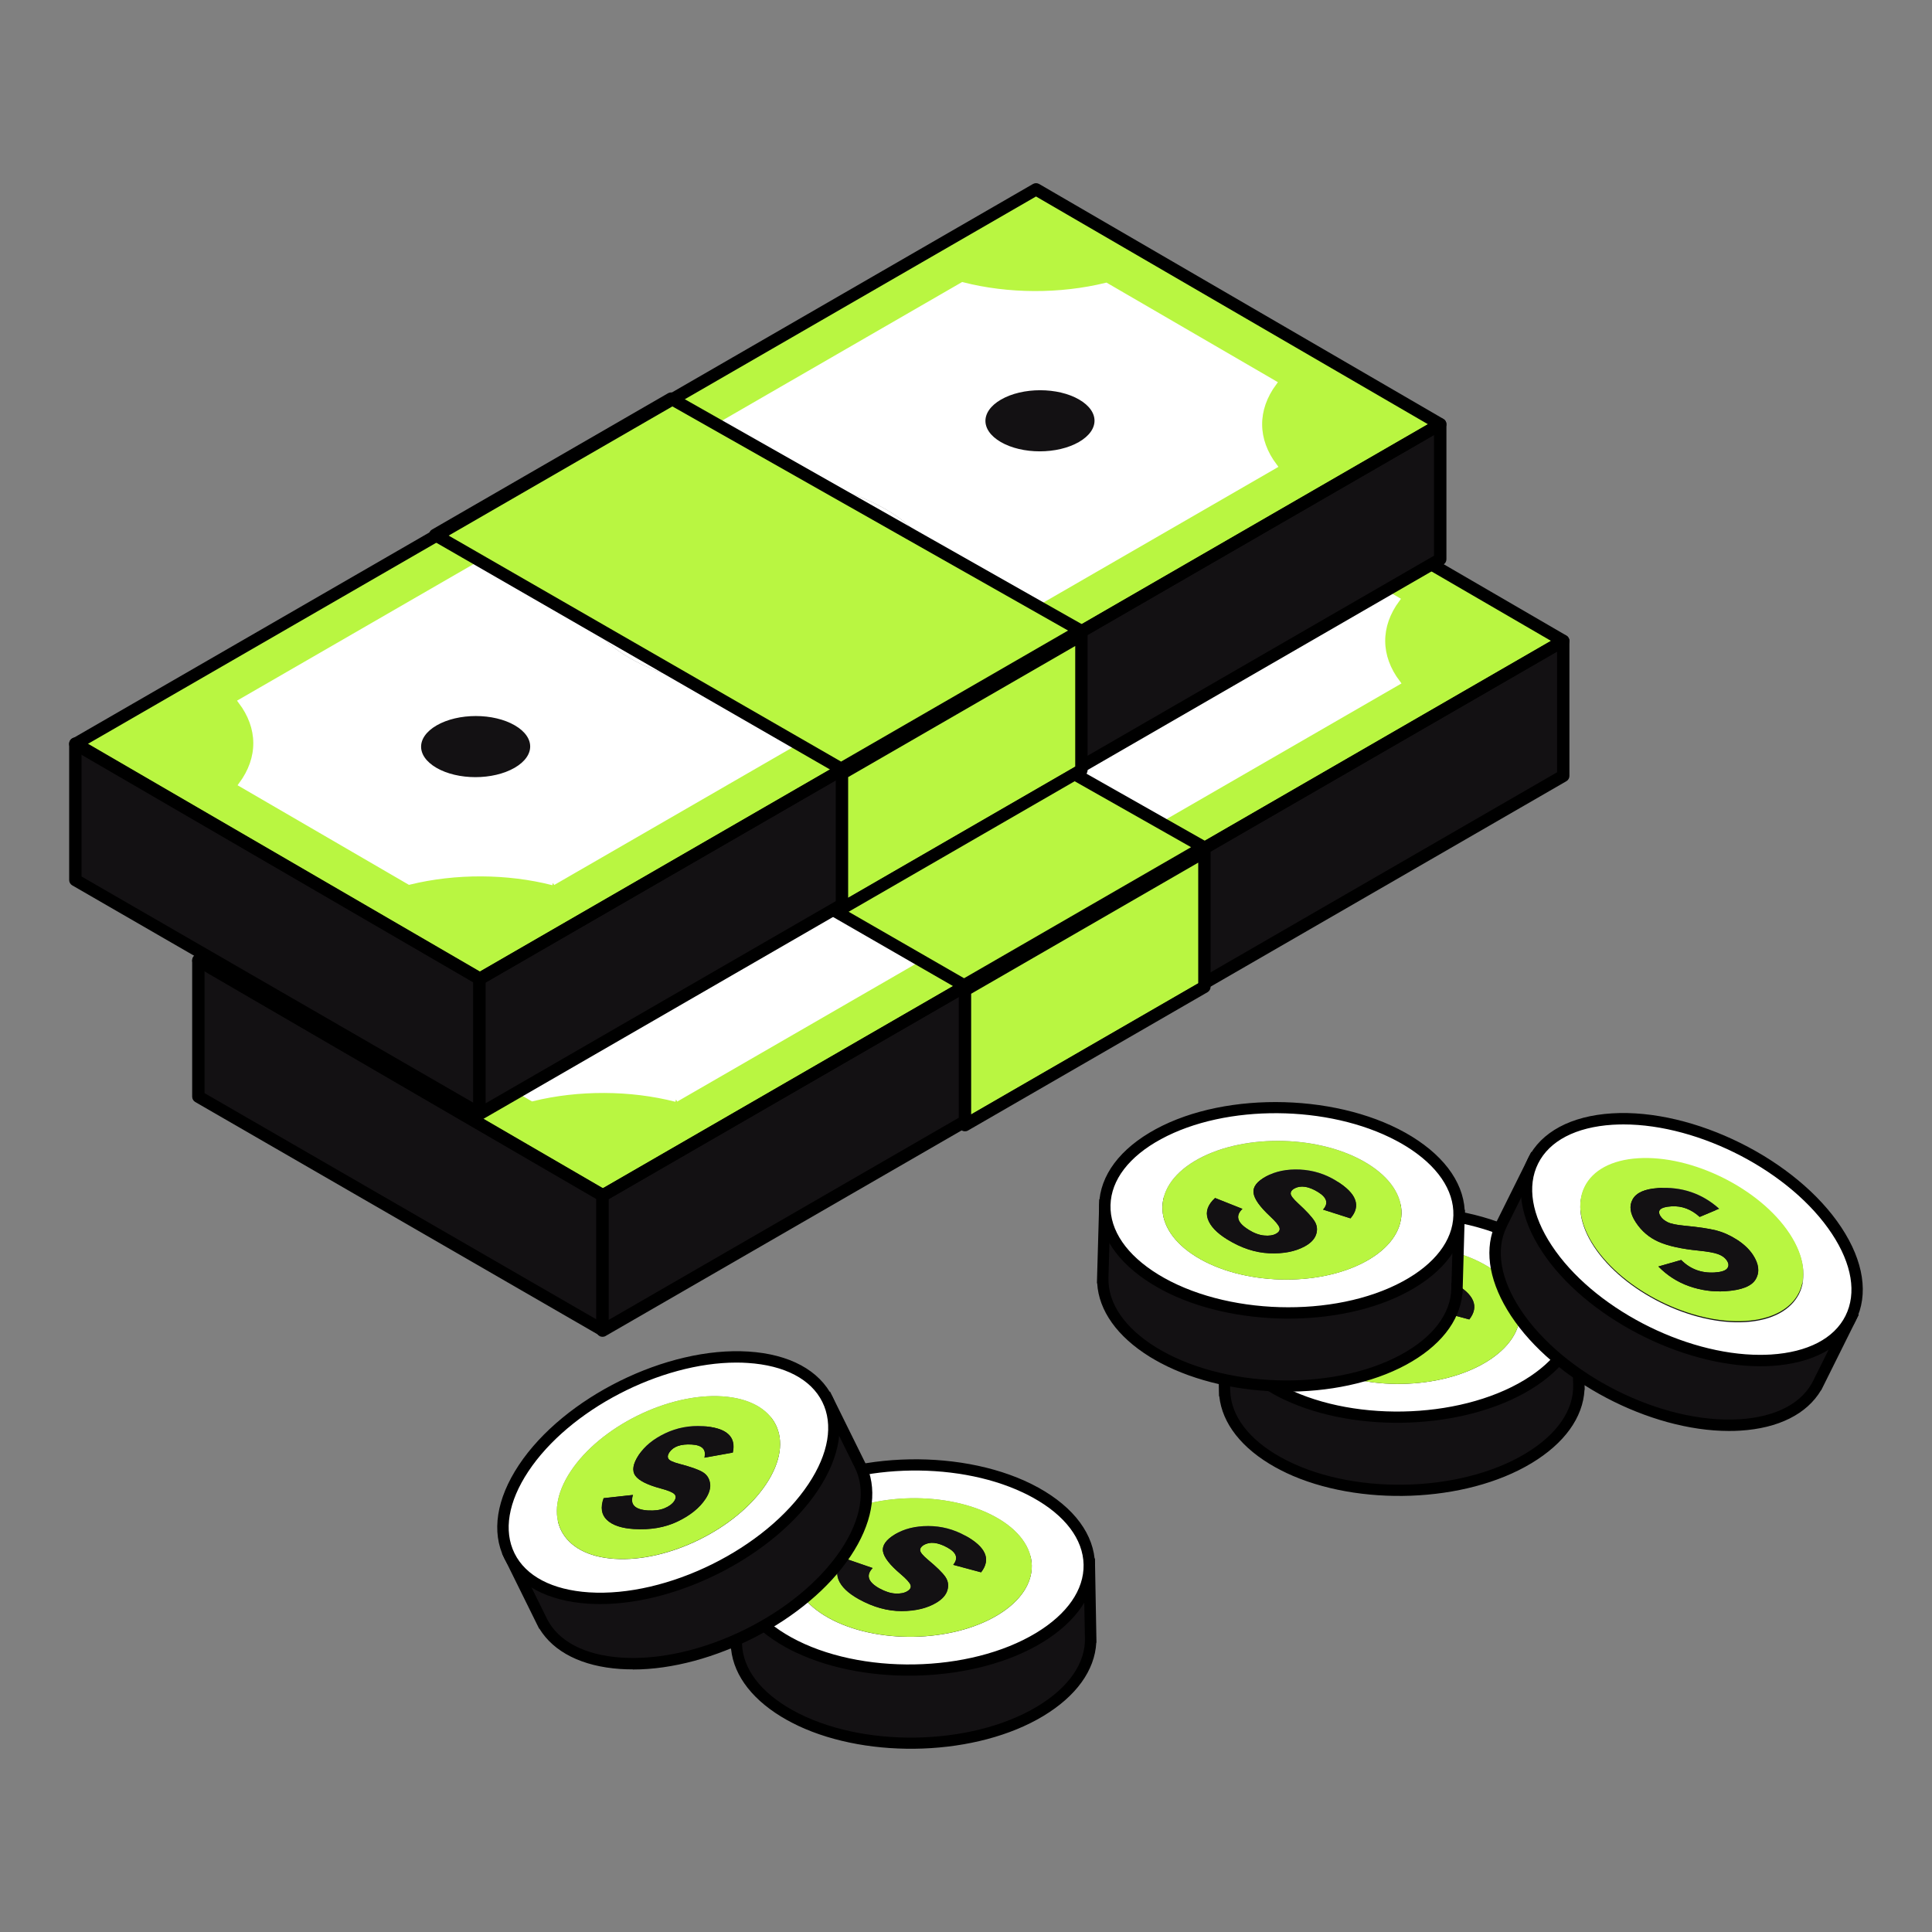 <?xml version="1.0" encoding="UTF-8"?> <svg xmlns="http://www.w3.org/2000/svg" id="Layer_1" data-name="Layer 1" viewBox="0 0 300 300"><rect x="0" y="0" width="300" height="300" fill="#808080" stroke="none"/><defs><style> .cls-1 { fill: #fcce7c; } .cls-2, .cls-3, .cls-4 { fill: #b9f641; } .cls-5 { fill: #fff; } .cls-6 { fill: none; } .cls-3, .cls-4, .cls-7 { stroke-miterlimit: 10; stroke-width: .75px; } .cls-3, .cls-7 { stroke: #fff; } .cls-4 { stroke: #131113; } .cls-7, .cls-8 { fill: #131113; } .cls-9 { fill: #ffbd59; } </style></defs><g><g><polygon class="cls-6" points="93.56 185.57 30.8 149.1 179.98 62.97 242.74 99.44 93.56 185.57"></polygon><path class="cls-3" d="M104.97,170.72c-7.07-1.81-15.17-1.84-22.3-.09l-26.12-15.18c3.05-4.12,3.02-8.81-.08-12.91l112.1-64.72c7.07,1.81,15.17,1.84,22.3.09l26.12,15.18c-3.05,4.12-3.03,8.82.08,12.92l-112.1,64.72M179.98,62.97L30.8,149.1l62.76,36.47,149.18-86.13-62.76-36.47"></path><path class="cls-5" d="M99.19,153.19c-3.46,2-9.06,2-12.51,0-3.44-2-3.42-5.24.04-7.24,3.47-2,9.06-2,12.51,0,3.44,2,3.42,5.24-.04,7.24M186.82,102.6c-3.46,2-9.06,2-12.51,0-3.44-2-3.42-5.24.04-7.24,3.47-2,9.06-2,12.51,0,3.44,2,3.42,5.24-.04,7.24M156.58,135.78c-11.01,6.36-28.81,6.36-39.75,0-10.94-6.36-10.88-16.67.13-23.03,11.01-6.36,28.81-6.36,39.75,0,10.94,6.36,10.88,16.67-.13,23.03M168.58,77.82l-112.1,64.72c3.1,4.1,3.13,8.79.08,12.91l26.12,15.18c7.12-1.75,15.23-1.72,22.3.09l112.1-64.72c-3.1-4.1-3.13-8.8-.08-12.92l-26.12-15.18c-7.12,1.75-15.23,1.72-22.3-.09"></path><path class="cls-5" d="M144.97,128.72c1.3-.75,2.02-1.46,2.16-2.12.14-.66-.14-1.19-.83-1.6-.71-.41-1.55-.56-2.51-.45-.97.11-2.45.54-4.45,1.3-3.73,1.41-6.8,2.18-9.22,2.3-2.42.12-4.68-.44-6.8-1.67-2.14-1.25-3.17-2.75-3.07-4.51.1-1.76,1.49-3.42,4.18-4.97,4.76-2.75,9.72-3.42,14.86-2.01l-3.23,3.73c-2.56-.73-4.89-.49-7,.72-2.25,1.3-2.65,2.37-1.2,3.21.58.34,1.28.5,2.1.49.82-.01,2.12-.36,3.9-1.04,2.97-1.14,5.28-1.89,6.94-2.26,1.66-.37,3.44-.45,5.35-.25,1.91.2,3.56.7,4.96,1.51,2.18,1.27,3.22,2.85,3.12,4.75-.1,1.9-1.81,3.81-5.12,5.72-2.49,1.44-5.17,2.33-8.04,2.69-2.87.36-5.69.05-8.47-.92l4.08-3.73c2.84.97,5.61.67,8.31-.89M116.96,112.76c-11.01,6.36-11.07,16.67-.13,23.03,10.94,6.36,28.74,6.36,39.75,0,11.01-6.36,11.07-16.67.13-23.03-10.94-6.36-28.74-6.36-39.75,0"></path><path class="cls-5" d="M124.42,117c-2.69,1.55-4.08,3.21-4.18,4.97-.1,1.76.93,3.27,3.07,4.51,2.12,1.23,4.39,1.79,6.8,1.67,2.42-.12,5.49-.89,9.22-2.3,2-.76,3.49-1.19,4.45-1.3.97-.11,1.81.04,2.51.45.69.4.97.94.83,1.6-.14.66-.86,1.37-2.16,2.12-2.7,1.56-5.47,1.86-8.31.89l-4.08,3.73c2.77.97,5.6,1.27,8.47.92,2.87-.36,5.56-1.25,8.04-2.69,3.32-1.92,5.03-3.82,5.12-5.72.1-1.9-.94-3.48-3.12-4.75-1.39-.81-3.04-1.31-4.96-1.51-1.91-.2-3.7-.11-5.35.25-1.66.37-3.97,1.12-6.94,2.26-1.78.68-3.07,1.03-3.9,1.04-.82,0-1.52-.15-2.1-.49-1.45-.84-1.05-1.91,1.2-3.21,2.11-1.22,4.44-1.46,7-.72l3.23-3.73c-5.15-1.41-10.1-.74-14.86,2.01"></path><path class="cls-7" d="M86.73,145.94c-3.46,2-3.48,5.24-.04,7.24,3.44,2,9.04,2,12.51,0,3.47-2,3.48-5.24.04-7.24-3.44-2-9.04-2-12.51,0"></path><path class="cls-7" d="M174.35,95.35c-3.46,2-3.48,5.24-.04,7.24,3.44,2,9.04,2,12.51,0,3.47-2,3.48-5.24.04-7.24-3.44-2-9.04-2-12.51,0"></path></g><polygon class="cls-7" points="30.8 149.1 30.8 170.29 93.56 206.53 93.56 185.57 30.8 149.1"></polygon><path d="M93.56,207.49c-.17,0-.33-.04-.48-.13l-62.76-36.24c-.3-.17-.48-.49-.48-.83v-21.19c0-.34.18-.66.48-.83.3-.17.66-.17.96,0l62.76,36.47c.3.17.48.49.48.83v20.96c0,.34-.18.66-.48.83-.15.09-.31.13-.48.13ZM31.76,169.74l60.84,35.13v-18.74l-60.84-35.36v18.97Z"></path><polygon class="cls-7" points="242.74 99.44 242.74 120.39 93.56 206.53 93.56 185.57 242.74 99.44"></polygon><path d="M93.56,207.58c-.17,0-.33-.04-.48-.13-.3-.17-.48-.49-.48-.83v-20.96c0-.34.18-.66.48-.83l149.18-86.13c.3-.17.66-.17.96,0,.3.17.48.49.48.83v20.95c0,.34-.18.66-.48.83l-149.18,86.14c-.15.09-.31.13-.48.13ZM94.52,186.21v18.74l147.26-85.03v-18.74l-147.26,85.02Z"></path><g><polygon class="cls-9" points="149.84 174.03 149.84 153.08 86.8 116.77 91.13 114.27 154.69 150.28 154.69 171.23 149.84 174.03"></polygon><polygon class="cls-1" points="149.84 153.08 154.69 150.28 154.69 171.23 149.84 174.03 149.84 153.08"></polygon></g><g><polygon class="cls-9" points="182.18 155.36 182.18 134.41 119.13 98.1 123.46 95.6 187.02 131.61 187.02 152.57 182.18 155.36"></polygon><polygon class="cls-1" points="182.18 134.41 187.02 131.61 187.02 152.57 182.18 155.36 182.18 134.41"></polygon></g><polygon class="cls-4" points="123.46 95.6 86.8 116.77 149.84 153.08 187.02 131.61 123.46 95.6"></polygon><path d="M149.7,153.96c-.17,0-.33-.04-.48-.13l-63.04-36.31c-.3-.17-.48-.49-.48-.83,0-.34.18-.66.48-.83l36.66-21.17c.29-.17.66-.17.95,0l63.56,36.01c.3.17.49.49.49.83,0,.34-.18.66-.48.84l-37.18,21.47c-.15.09-.31.13-.48.13ZM88.58,116.7l61.12,35.2,35.25-20.35-61.63-34.91-34.74,20.06Z"></path><polygon class="cls-4" points="187.02 131.61 149.84 153.08 149.84 174.03 187.02 152.57 187.02 131.61"></polygon><path d="M149.84,175.67c-.17,0-.33-.04-.48-.13-.3-.17-.48-.49-.48-.83v-20.96c0-.34.18-.66.48-.83l37.18-21.47c.3-.17.66-.17.96,0,.3.17.48.49.48.83v20.96c0,.34-.18.66-.48.83l-37.18,21.47c-.15.09-.31.13-.48.13ZM150.8,154.31v18.74l35.26-20.36v-18.74l-35.26,20.36Z"></path><path d="M93.56,186.6c-.17,0-.33-.04-.48-.13l-62.76-36.47c-.3-.17-.48-.49-.48-.83,0-.34.18-.66.48-.83L179.5,62.21c.3-.17.66-.17.96,0l62.76,36.47c.3.17.48.49.48.83,0,.34-.18.66-.48.83l-149.18,86.13c-.15.09-.31.13-.48.13ZM32.72,149.17l60.85,35.36,147.26-85.02-60.85-35.36L32.72,149.17Z"></path></g><g><g><polygon class="cls-6" points="74.46 151.93 11.7 115.46 160.88 29.33 223.64 65.8 74.46 151.93"></polygon><path class="cls-3" d="M85.86,137.09c-7.07-1.81-15.17-1.84-22.3-.09l-26.12-15.18c3.05-4.12,3.02-8.81-.08-12.91l112.1-64.72c7.07,1.81,15.17,1.84,22.3.09l26.12,15.18c-3.05,4.12-3.03,8.82.08,12.92l-112.1,64.72M160.88,29.33L11.7,115.46l62.76,36.47,149.18-86.13-62.76-36.47"></path><path class="cls-5" d="M80.09,119.55c-3.46,2-9.06,2-12.51,0-3.44-2-3.42-5.24.04-7.24,3.47-2,9.06-2,12.51,0,3.44,2,3.42,5.24-.04,7.24M167.71,68.96c-3.46,2-9.06,2-12.51,0-3.44-2-3.42-5.24.04-7.24,3.47-2,9.06-2,12.51,0,3.44,2,3.42,5.24-.04,7.24M137.48,102.15c-11.01,6.36-28.81,6.36-39.75,0-10.94-6.36-10.88-16.67.13-23.03,11.01-6.36,28.81-6.36,39.75,0,10.94,6.36,10.88,16.67-.13,23.03M149.47,44.18L37.37,108.9c3.1,4.1,3.13,8.79.08,12.91l26.12,15.18c7.12-1.75,15.23-1.72,22.3.09l112.1-64.72c-3.1-4.1-3.13-8.8-.08-12.92l-26.12-15.18c-7.12,1.75-15.23,1.72-22.3-.09"></path><path class="cls-5" d="M125.87,95.08c1.3-.75,2.02-1.46,2.16-2.12.14-.66-.14-1.19-.83-1.6-.71-.41-1.55-.56-2.51-.45-.97.11-2.45.54-4.45,1.3-3.73,1.41-6.8,2.18-9.22,2.3-2.42.12-4.68-.44-6.8-1.67-2.14-1.25-3.17-2.75-3.07-4.51.1-1.76,1.49-3.42,4.18-4.97,4.76-2.75,9.72-3.42,14.86-2.01l-3.23,3.73c-2.56-.73-4.89-.49-7,.72-2.25,1.3-2.65,2.37-1.2,3.21.58.34,1.28.5,2.1.49.82-.01,2.12-.36,3.9-1.04,2.97-1.14,5.28-1.89,6.94-2.26,1.66-.37,3.44-.45,5.35-.25,1.91.2,3.56.7,4.96,1.51,2.18,1.27,3.22,2.85,3.12,4.75-.1,1.9-1.81,3.81-5.12,5.72-2.49,1.44-5.17,2.33-8.04,2.69-2.87.36-5.69.05-8.47-.92l4.08-3.73c2.84.97,5.61.67,8.31-.89M97.86,79.12c-11.01,6.36-11.07,16.67-.13,23.03,10.94,6.36,28.74,6.36,39.75,0,11.01-6.36,11.07-16.67.13-23.03-10.94-6.36-28.74-6.36-39.75,0"></path><path class="cls-5" d="M105.31,83.36c-2.69,1.55-4.08,3.21-4.18,4.97-.1,1.76.93,3.27,3.07,4.51,2.12,1.23,4.39,1.79,6.8,1.67,2.42-.12,5.49-.89,9.22-2.3,2-.76,3.49-1.19,4.45-1.3.97-.11,1.81.04,2.51.45.69.4.97.94.83,1.6-.14.66-.86,1.37-2.16,2.12-2.7,1.56-5.47,1.86-8.31.89l-4.08,3.73c2.77.97,5.6,1.27,8.47.92,2.87-.36,5.56-1.25,8.04-2.69,3.32-1.92,5.03-3.82,5.12-5.72.1-1.9-.94-3.48-3.12-4.75-1.39-.81-3.04-1.31-4.96-1.51-1.91-.2-3.7-.11-5.35.25-1.66.37-3.97,1.12-6.94,2.26-1.78.68-3.07,1.03-3.9,1.04-.82,0-1.52-.15-2.1-.49-1.45-.84-1.05-1.91,1.2-3.21,2.11-1.22,4.44-1.46,7-.72l3.23-3.73c-5.15-1.41-10.1-.74-14.86,2.01"></path><path class="cls-7" d="M67.62,112.31c-3.46,2-3.48,5.24-.04,7.24,3.44,2,9.04,2,12.51,0,3.47-2,3.48-5.24.04-7.24-3.44-2-9.04-2-12.51,0"></path><path class="cls-7" d="M155.25,61.72c-3.46,2-3.48,5.24-.04,7.24,3.44,2,9.04,2,12.51,0,3.47-2,3.48-5.24.04-7.24-3.44-2-9.04-2-12.51,0"></path></g><polygon class="cls-7" points="11.7 115.46 11.7 136.66 74.46 172.89 74.46 151.93 11.7 115.46"></polygon><path d="M74.46,173.85c-.17,0-.33-.04-.48-.13l-62.76-36.24c-.3-.17-.48-.49-.48-.83v-21.19c0-.34.18-.66.48-.83.3-.17.66-.17.96,0l62.76,36.47c.3.17.48.49.48.83v20.96c0,.34-.18.66-.48.83-.15.09-.31.13-.48.13ZM12.66,136.1l60.84,35.13v-18.74L12.66,117.13v18.97Z"></path><polygon class="cls-7" points="223.64 65.8 223.64 86.76 74.46 172.89 74.46 151.93 223.64 65.8"></polygon><path d="M74.46,173.94c-.17,0-.33-.04-.48-.13-.3-.17-.48-.49-.48-.83v-20.96c0-.34.18-.66.48-.83l149.18-86.13c.3-.17.66-.17.96,0,.3.17.48.49.48.83v20.95c0,.34-.18.66-.48.83l-149.18,86.14c-.15.09-.31.13-.48.13ZM75.41,152.58v18.74l147.26-85.03v-18.74l-147.26,85.02Z"></path><g><polygon class="cls-9" points="130.74 140.4 130.74 119.44 67.69 83.13 72.02 80.63 135.58 116.64 135.58 137.6 130.74 140.4"></polygon><polygon class="cls-1" points="130.74 119.44 135.58 116.64 135.58 137.6 130.74 140.4 130.74 119.44"></polygon></g><g><polygon class="cls-9" points="163.07 121.73 163.07 100.77 100.03 64.46 104.35 61.97 167.91 97.97 167.91 118.93 163.07 121.73"></polygon><polygon class="cls-1" points="163.07 100.77 167.91 97.97 167.91 118.93 163.07 121.73 163.07 100.77"></polygon></g><polygon class="cls-4" points="104.35 61.97 67.69 83.13 130.74 119.44 167.91 97.97 104.35 61.97"></polygon><path d="M130.6,120.33c-.17,0-.33-.04-.48-.13l-63.04-36.31c-.3-.17-.48-.49-.48-.83,0-.34.18-.66.48-.83l36.66-21.17c.29-.17.66-.17.95,0l63.56,36.01c.3.17.49.49.49.83,0,.34-.18.66-.48.84l-37.18,21.47c-.15.09-.31.13-.48.13ZM69.48,83.06l61.12,35.2,35.25-20.35-61.63-34.91-34.74,20.06Z"></path><polygon class="cls-4" points="167.91 97.97 130.74 119.44 130.74 140.4 167.91 118.93 167.91 97.97"></polygon><path d="M130.74,142.03c-.17,0-.33-.04-.48-.13-.3-.17-.48-.49-.48-.83v-20.96c0-.34.18-.66.48-.83l37.18-21.47c.3-.17.66-.17.96,0,.3.17.48.49.48.83v20.96c0,.34-.18.66-.48.83l-37.18,21.47c-.15.09-.31.13-.48.13ZM131.7,120.67v18.74l35.26-20.36v-18.74l-35.26,20.36Z"></path><path d="M74.46,152.96c-.17,0-.33-.04-.48-.13L11.21,116.36c-.3-.17-.48-.49-.48-.83,0-.34.18-.66.48-.83L160.4,28.57c.3-.17.66-.17.96,0l62.76,36.47c.3.17.48.49.48.83,0,.34-.18.66-.48.83l-149.18,86.13c-.15.09-.31.13-.48.13ZM13.61,115.53l60.85,35.36,147.26-85.02-60.85-35.36L13.61,115.53Z"></path></g><g><g><path class="cls-8" d="M169.15,242.91l-8.31.15c-10.88-5.92-28.12-5.62-38.66.71l-8.05.15.21,11.34h0c.12,4.05,2.89,8.05,8.29,11.06,10.87,6.06,28.29,5.79,38.91-.6,5.34-3.22,7.94-7.37,7.82-11.48h0s-.21-11.34-.21-11.34Z"></path><path d="M123.93,267.97c-.59-.28-1.16-.57-1.72-.88-5.18-2.89-8.24-6.78-8.69-11.02h-.04s-.02-.8-.02-.8l-.23-12.22,8.69-.16c5.2-3.07,12.09-4.82,19.44-4.96,7.34-.13,14.32,1.37,19.69,4.24l8.97-.17.24,13.07h-.03c-.23,4.3-3.12,8.32-8.24,11.4-10.29,6.2-26.91,6.75-38.07,1.5ZM115.22,255.11v.13c.12,3.9,2.9,7.56,7.84,10.31,10.61,5.91,27.67,5.65,38.02-.58,4.88-2.94,7.51-6.74,7.39-10.69l-.03-.86h.01s-.18-9.6-.18-9.6l-7.66.14-.21-.11c-10.6-5.76-27.55-5.46-37.78.69l-.2.12-7.4.14.19,10.32Z"></path><g><path class="cls-5" d="M128.7,251.25c-7.35-4.07-7.51-10.87-.37-15.21,7.15-4.33,18.91-4.55,26.26-.48,7.35,4.07,7.52,10.87.37,15.21-7.15,4.33-18.91,4.55-26.26.48M160.82,231.78c-10.89-6.02-28.31-5.7-38.9.72-10.59,6.42-10.35,16.51.54,22.53,10.89,6.02,28.31,5.7,38.9-.72,10.59-6.42,10.35-16.51-.54-22.53"></path><path class="cls-2" d="M136.6,246.67c.88.48,1.7.75,2.46.78.76.04,1.37-.08,1.83-.36.47-.28.63-.61.5-.98-.13-.37-.65-.93-1.54-1.69-1.66-1.41-2.57-2.57-2.73-3.5-.16-.93.46-1.82,1.86-2.66,1.41-.86,3.13-1.29,5.16-1.29,2.03,0,3.95.5,5.76,1.5,3.21,1.77,4.02,3.67,2.45,5.69l-4.32-1.16c.82-1,.52-1.9-.9-2.68-1.51-.84-2.75-.97-3.7-.39-.38.23-.56.5-.54.82.02.32.43.81,1.23,1.48,1.34,1.12,2.23,1.99,2.67,2.62.44.63.55,1.32.34,2.06-.21.74-.77,1.39-1.69,1.95-1.44.87-3.25,1.31-5.43,1.32-2.18,0-4.39-.61-6.63-1.84-1.68-.93-2.73-1.94-3.17-3.04-.44-1.1-.11-2.2.98-3.29l4.32,1.49c-1.08,1.12-.72,2.18,1.1,3.19M154.59,235.55c-7.35-4.07-19.11-3.85-26.26.48-7.15,4.33-6.99,11.14.37,15.21,7.35,4.07,19.11,3.85,26.26-.48,7.15-4.33,6.99-11.14-.37-15.21"></path><path class="cls-8" d="M149.89,238.46c-1.81-1-3.73-1.5-5.76-1.5-2.03,0-3.75.43-5.16,1.29-1.4.85-2.02,1.74-1.86,2.66.16.93,1.07,2.1,2.73,3.5.89.75,1.4,1.32,1.54,1.69.14.37-.03.7-.5.98-.46.28-1.07.4-1.83.36-.76-.04-1.58-.3-2.46-.78-1.82-1-2.18-2.07-1.1-3.19l-4.32-1.49c-1.09,1.09-1.41,2.19-.98,3.29.44,1.1,1.49,2.11,3.17,3.04,2.23,1.24,4.44,1.85,6.63,1.84,2.18,0,4-.45,5.43-1.32.92-.56,1.48-1.2,1.69-1.95.21-.74.1-1.43-.34-2.06-.44-.63-1.33-1.51-2.67-2.62-.8-.67-1.21-1.16-1.23-1.48-.02-.32.16-.59.54-.82.96-.58,2.19-.45,3.7.39,1.42.78,1.72,1.68.9,2.68l4.32,1.16c1.58-2.02.76-3.91-2.45-5.69"></path></g><path d="M123.67,256.64c-.56-.26-1.11-.54-1.64-.84-5.57-3.08-8.69-7.31-8.79-11.91-.09-4.57,2.83-8.88,8.21-12.15,10.82-6.56,28.67-6.88,39.79-.74,5.57,3.08,8.69,7.31,8.79,11.91.09,4.57-2.83,8.88-8.21,12.15-10.3,6.24-26.98,6.84-38.15,1.57ZM158.82,231.75c-10.68-5.03-26.61-4.46-36.45,1.5-4.83,2.92-7.44,6.69-7.36,10.6.08,3.94,2.87,7.64,7.87,10.4,10.63,5.87,27.68,5.56,38.02-.7,4.82-2.92,7.44-6.69,7.36-10.6-.08-3.94-2.87-7.64-7.87-10.4h0c-.51-.28-1.03-.55-1.57-.8Z"></path></g><g><path class="cls-8" d="M244.96,203.64l-8.31.15c-10.88-5.92-28.12-5.62-38.66.71l-8.05.15.21,11.34h0c.12,4.05,2.89,8.05,8.29,11.06,10.87,6.06,28.29,5.79,38.91-.6,5.34-3.22,7.94-7.37,7.82-11.48h0s-.21-11.34-.21-11.34Z"></path><path d="M199.74,228.71c-.59-.28-1.16-.57-1.72-.88-5.18-2.89-8.24-6.78-8.69-11.02h-.04s-.02-.8-.02-.8l-.23-12.22,8.69-.16c5.2-3.07,12.09-4.82,19.44-4.96,7.34-.13,14.32,1.37,19.69,4.24l8.97-.17.24,13.07h-.03c-.23,4.3-3.12,8.32-8.24,11.4-10.29,6.2-26.91,6.75-38.07,1.5ZM191.03,215.84v.13c.12,3.9,2.9,7.56,7.84,10.31,10.61,5.91,27.67,5.65,38.02-.58,4.88-2.94,7.51-6.74,7.39-10.69l-.03-.86h.01s-.18-9.6-.18-9.6l-7.66.14-.21-.11c-10.6-5.76-27.55-5.46-37.78.69l-.2.12-7.4.14.19,10.32Z"></path><g><path class="cls-5" d="M204.51,211.98c-7.35-4.07-7.51-10.87-.37-15.21,7.15-4.33,18.91-4.55,26.26-.48,7.35,4.07,7.52,10.87.37,15.21-7.15,4.33-18.91,4.55-26.26.48M236.63,192.51c-10.89-6.02-28.31-5.7-38.9.72-10.59,6.42-10.35,16.51.54,22.53,10.89,6.02,28.31,5.7,38.9-.72,10.59-6.42,10.35-16.51-.54-22.53"></path><path class="cls-2" d="M212.41,207.4c.88.48,1.7.75,2.46.78.76.04,1.37-.08,1.83-.36.47-.28.63-.61.5-.98-.13-.37-.65-.93-1.54-1.69-1.66-1.41-2.57-2.57-2.73-3.5-.16-.93.46-1.82,1.86-2.66,1.41-.86,3.13-1.29,5.16-1.29,2.03,0,3.95.5,5.76,1.5,3.21,1.77,4.02,3.67,2.45,5.69l-4.32-1.16c.82-1,.52-1.9-.9-2.68-1.51-.84-2.75-.97-3.7-.39-.38.23-.56.5-.54.82.02.32.43.81,1.23,1.48,1.34,1.12,2.23,1.99,2.67,2.62.44.63.55,1.32.34,2.06-.21.74-.77,1.39-1.69,1.95-1.44.87-3.25,1.31-5.43,1.32-2.18,0-4.39-.61-6.63-1.84-1.68-.93-2.73-1.94-3.17-3.04-.44-1.1-.11-2.2.98-3.29l4.32,1.49c-1.08,1.12-.72,2.18,1.1,3.19M230.4,196.29c-7.35-4.07-19.11-3.85-26.26.48-7.15,4.33-6.99,11.14.37,15.21,7.35,4.07,19.11,3.85,26.26-.48,7.15-4.33,6.99-11.14-.37-15.21"></path><path class="cls-8" d="M225.7,199.2c-1.81-1-3.73-1.5-5.76-1.5-2.03,0-3.75.43-5.16,1.29-1.4.85-2.02,1.74-1.86,2.66.16.93,1.07,2.1,2.73,3.5.89.75,1.4,1.32,1.54,1.69.14.37-.03.7-.5.98-.46.28-1.07.4-1.83.36-.76-.04-1.58-.3-2.46-.78-1.82-1-2.18-2.07-1.1-3.19l-4.32-1.49c-1.09,1.09-1.41,2.19-.98,3.29.44,1.1,1.49,2.11,3.17,3.04,2.23,1.24,4.44,1.85,6.63,1.84,2.18,0,4-.45,5.43-1.32.92-.56,1.48-1.2,1.69-1.95.21-.74.1-1.43-.34-2.06-.44-.63-1.33-1.51-2.67-2.62-.8-.67-1.21-1.16-1.23-1.48-.02-.32.16-.59.54-.82.96-.58,2.19-.45,3.7.39,1.42.78,1.72,1.68.9,2.68l4.32,1.16c1.58-2.02.76-3.91-2.45-5.69"></path></g><path d="M199.48,217.37c-.56-.26-1.11-.54-1.64-.84-5.57-3.08-8.69-7.31-8.79-11.91-.09-4.57,2.83-8.88,8.21-12.15,10.82-6.56,28.67-6.88,39.79-.74,5.57,3.08,8.69,7.31,8.79,11.91.09,4.57-2.83,8.88-8.21,12.15-10.3,6.24-26.98,6.84-38.15,1.57ZM234.64,192.48c-10.68-5.03-26.61-4.46-36.45,1.5-4.83,2.92-7.44,6.69-7.36,10.6.08,3.94,2.87,7.64,7.87,10.4,10.63,5.87,27.68,5.56,38.02-.7,4.82-2.92,7.44-6.69,7.36-10.6-.08-3.94-2.87-7.64-7.87-10.4h0c-.51-.28-1.03-.55-1.57-.8Z"></path></g><g><path class="cls-8" d="M287.44,204.54l-7.45-3.7c-6.92-10.28-22.35-17.97-34.62-17.22l-7.21-3.58-5.05,10.15h0c-1.76,3.65-1.15,8.48,2.25,13.64,6.85,10.39,22.43,18.2,34.79,17.43,6.22-.39,10.45-2.87,12.23-6.57h0s5.05-10.15,5.05-10.15Z"></path><path d="M268.48,222.2c-12.32,0-27.17-7.75-33.85-17.88-3.25-4.93-4.17-9.77-2.64-13.73l-.04-.02.38-.76,5.44-10.94,7.79,3.87c6.03-.32,12.95,1.3,19.53,4.57,6.57,3.27,12.07,7.83,15.51,12.85l8.03,3.99-5.84,11.74h-.03c-2.19,3.68-6.61,5.9-12.55,6.26-.57.04-1.15.05-1.74.05ZM233.98,190.46l-.06.12c-1.7,3.51-.92,8.05,2.19,12.77,6.68,10.14,21.94,17.78,34,17.03,5.69-.35,9.77-2.51,11.49-6.07l.39-.81h.01s4.26-8.56,4.26-8.56l-6.86-3.41-.13-.19c-6.74-10.01-21.92-17.56-33.84-16.83h-.24s-6.63-3.28-6.63-3.28l-4.59,9.23Z"></path><g><path class="cls-5" d="M271.04,205.29c-8.38.52-18.91-4.71-23.51-11.69-4.6-6.98-1.54-13.06,6.85-13.58,8.38-.52,18.91,4.71,23.52,11.69,4.6,6.98,1.54,13.06-6.85,13.58M250.36,173.92c-12.42.77-16.97,9.78-10.15,20.13,6.82,10.34,22.42,18.1,34.84,17.32s16.97-9.78,10.15-20.12c-6.82-10.34-22.42-18.1-34.84-17.32"></path><path class="cls-2" d="M266.28,197.58c1-.06,1.64-.27,1.92-.62.28-.35.27-.75-.03-1.2-.3-.46-.76-.79-1.37-1.02-.61-.22-1.62-.4-3.04-.55-2.64-.26-4.7-.72-6.18-1.36-1.48-.65-2.66-1.65-3.56-3.02-.91-1.38-1.07-2.58-.49-3.6.58-1.02,1.9-1.6,3.97-1.73,3.66-.23,6.81.84,9.46,3.21l-3.03,1.27c-1.31-1.2-2.77-1.75-4.39-1.64-1.73.11-2.28.63-1.67,1.56.24.37.61.68,1.11.91.49.24,1.37.42,2.63.54,2.11.2,3.72.44,4.81.71,1.1.27,2.19.75,3.27,1.44,1.08.69,1.92,1.48,2.51,2.37.92,1.4,1.08,2.66.45,3.76-.62,1.1-2.21,1.73-4.75,1.89-1.91.12-3.78-.14-5.6-.78-1.82-.64-3.41-1.66-4.78-3.06l3.54-1.01c1.41,1.42,3.15,2.07,5.22,1.94M254.37,179.85c-8.38.52-11.45,6.6-6.85,13.58,4.6,6.98,15.13,12.21,23.51,11.69,8.38-.52,11.45-6.6,6.85-13.58-4.6-6.98-15.13-12.22-23.52-11.69"></path><path class="cls-8" d="M257.49,184.49c-2.07.13-3.39.7-3.97,1.73-.58,1.02-.42,2.22.49,3.6.9,1.36,2.09,2.37,3.56,3.02,1.48.65,3.54,1.1,6.18,1.36,1.42.14,2.43.32,3.04.55.61.22,1.07.56,1.37,1.02.29.45.3.85.03,1.2-.28.35-.92.56-1.92.62-2.07.13-3.81-.52-5.22-1.94l-3.54,1.01c1.37,1.4,2.96,2.42,4.78,3.06,1.82.64,3.68.9,5.6.78,2.55-.16,4.13-.79,4.75-1.89.62-1.1.47-2.36-.45-3.76-.59-.89-1.43-1.68-2.51-2.37-1.08-.69-2.17-1.16-3.27-1.44-1.1-.27-2.7-.51-4.81-.71-1.26-.12-2.14-.3-2.63-.54-.49-.24-.86-.54-1.11-.91-.62-.93-.06-1.45,1.67-1.56,1.62-.1,3.08.45,4.39,1.64l3.03-1.27c-2.65-2.37-5.8-3.44-9.46-3.21"></path></g><path d="M273.34,212.15c-12.37,0-27.22-7.7-33.87-17.77-3.47-5.26-4.25-10.41-2.21-14.5,2.05-4.12,6.69-6.6,13.04-7,12.69-.78,28.67,7.16,35.63,17.72,3.47,5.26,4.25,10.41,2.21,14.5-2.05,4.12-6.69,6.6-13.04,7-.58.04-1.17.05-1.77.05ZM252.1,174.6c-.57,0-1.13.02-1.69.05-5.7.36-9.81,2.49-11.57,6.02-1.75,3.5-1,8.02,2.11,12.73,6.35,9.63,20.54,16.98,32.36,16.98.57,0,1.13-.02,1.69-.05,5.7-.36,9.81-2.49,11.57-6.02,1.75-3.5,1-8.02-2.11-12.73-6.35-9.63-20.54-16.98-32.36-16.98Z"></path></g><g><path class="cls-8" d="M128.47,217.27l-7.45,3.68c-12.37-.72-27.83,6.91-34.67,17.13l-7.21,3.56,5.02,10.17h0c1.84,3.61,6.05,6.05,12.22,6.47,12.42.84,28.06-6.83,34.94-17.13,3.46-5.19,4.04-10.05,2.18-13.71h0s-5.02-10.17-5.02-10.17Z"></path><path d="M98.25,259.22c-.65,0-1.3-.02-1.93-.06-5.92-.4-10.34-2.62-12.56-6.26h-.04s-.35-.7-.35-.7l-5.41-10.96,7.8-3.85c3.4-4.99,8.88-9.52,15.47-12.77,6.58-3.25,13.54-4.86,19.62-4.56l8.04-3.97,5.79,11.72h-.02c1.63,4,.73,8.87-2.59,13.84-6.67,9.99-21.47,17.59-33.8,17.59ZM84.89,251.29l.06.11c1.77,3.48,5.85,5.6,11.49,5.99,12.12.82,27.43-6.69,34.14-16.74,3.16-4.74,3.92-9.3,2.13-12.82l-.39-.77h.01s-4.26-8.62-4.26-8.62l-6.87,3.4h-.23c-12.04-.71-27.24,6.8-33.88,16.72l-.13.2-6.63,3.28,4.57,9.25Z"></path><g><path class="cls-5" d="M95.43,242.06c-8.38-.54-11.43-6.63-6.81-13.6,4.62-6.97,15.16-12.18,23.54-11.63,8.38.54,11.44,6.63,6.82,13.6-4.62,6.97-15.16,12.18-23.55,11.63M116.19,210.75c-12.42-.8-28.04,6.91-34.89,17.24-6.84,10.32-2.32,19.35,10.1,20.15,12.42.8,28.04-6.91,34.89-17.24,6.84-10.32,2.32-19.35-10.1-20.15"></path><path class="cls-2" d="M100.63,234.54c1,.06,1.85-.05,2.56-.34.7-.29,1.2-.66,1.5-1.1.3-.45.31-.82.03-1.1-.28-.28-.98-.57-2.11-.87-2.1-.56-3.42-1.23-3.96-2-.54-.77-.36-1.84.54-3.2.91-1.38,2.29-2.5,4.12-3.37,1.83-.87,3.78-1.23,5.85-1.1,3.66.24,5.2,1.6,4.64,4.1l-4.4.79c.31-1.26-.34-1.94-1.95-2.04-1.73-.11-2.9.3-3.51,1.23-.25.37-.29.7-.14.97.15.28.73.55,1.74.81,1.69.44,2.87.85,3.53,1.24.67.38,1.06.95,1.19,1.72.13.76-.11,1.59-.7,2.48-.93,1.4-2.38,2.57-4.35,3.51-1.97.94-4.23,1.32-6.78,1.16-1.91-.12-3.3-.59-4.16-1.4-.86-.81-1.04-1.94-.52-3.39l4.55-.5c-.5,1.47.28,2.28,2.35,2.41M112.16,216.82c-8.38-.54-18.92,4.67-23.54,11.63-4.62,6.97-1.57,13.06,6.81,13.6,8.38.54,18.93-4.67,23.55-11.63,4.62-6.97,1.57-13.06-6.82-13.6"></path><path class="cls-8" d="M109.15,221.46c-2.07-.13-4.01.23-5.85,1.1-1.83.87-3.21,1.99-4.12,3.37-.9,1.36-1.08,2.43-.54,3.2.54.77,1.86,1.44,3.96,2,1.13.3,1.83.59,2.11.87.28.28.27.64-.03,1.1-.3.45-.8.81-1.5,1.1-.7.29-1.56.4-2.56.34-2.07-.13-2.86-.94-2.35-2.41l-4.55.5c-.52,1.45-.34,2.58.52,3.39.86.81,2.25,1.28,4.16,1.4,2.55.16,4.81-.22,6.78-1.16,1.97-.94,3.42-2.11,4.35-3.51.59-.89.83-1.72.7-2.48-.13-.76-.52-1.33-1.19-1.72-.67-.38-1.84-.79-3.53-1.24-1.01-.26-1.59-.53-1.74-.81-.15-.28-.11-.6.14-.97.62-.93,1.79-1.34,3.51-1.23,1.62.1,2.27.79,1.95,2.04l4.4-.79c.56-2.5-.98-3.86-4.64-4.1"></path></g><path d="M93.18,249.08c-.62,0-1.24-.02-1.84-.06-6.36-.41-10.98-2.91-13.03-7.03-2.03-4.1-1.23-9.24,2.25-14.49,6.99-10.54,23-18.45,35.68-17.63,6.36.41,10.98,2.91,13.03,7.03,2.03,4.1,1.23,9.24-2.25,14.49-6.66,10.04-21.48,17.69-33.84,17.69ZM114.37,211.58c-11.8,0-25.97,7.31-32.33,16.9-3.12,4.7-3.88,9.22-2.14,12.73,1.75,3.53,5.86,5.68,11.56,6.05,12.11.78,27.41-6.77,34.09-16.84,3.12-4.7,3.88-9.22,2.14-12.73-1.75-3.53-5.86-5.68-11.56-6.05h0c-.58-.04-1.17-.06-1.76-.06Z"></path></g><g><path class="cls-8" d="M226.56,188.73l-8.31-.24c-10.59-6.43-27.82-6.94-38.65-1.11l-8.04-.23-.32,11.33h0c-.07,4.05,2.51,8.18,7.76,11.44,10.58,6.56,27.99,7.11,38.89,1.23,5.49-2.96,8.28-6.99,8.35-11.09h0s.32-11.33.32-11.33Z"></path><path d="M180.21,211.64c-.58-.31-1.14-.63-1.68-.96-5.04-3.13-7.91-7.16-8.16-11.42h-.04s.02-.8.02-.8l.35-12.22,8.69.25c5.34-2.82,12.31-4.25,19.65-4.04,7.34.21,14.24,2.04,19.47,5.16l8.96.26-.37,13.07h-.03c-.43,4.28-3.51,8.16-8.76,11-10.57,5.7-27.2,5.48-38.1-.3ZM172.12,198.38v.13c-.07,3.9,2.54,7.69,7.34,10.67,10.32,6.4,27.37,6.94,38.01,1.21,5.02-2.71,7.82-6.38,7.89-10.33v-.86s.03,0,.03,0l.27-9.6-7.66-.22-.2-.12c-10.32-6.25-27.26-6.75-37.77-1.08l-.21.11-7.4-.21-.3,10.31Z"></path><g><path class="cls-5" d="M185.76,195.15c-7.15-4.41-6.99-11.22.35-15.21,7.35-3.99,19.1-3.66,26.25.75,7.15,4.41,7,11.22-.35,15.21-7.35,3.99-19.1,3.66-26.25-.75M218.77,177.22c-10.6-6.53-28.01-7.03-38.9-1.11-10.88,5.91-11.12,16-.52,22.53,10.6,6.53,28.01,7.03,38.9,1.11,10.88-5.91,11.12-16,.52-22.53"></path><path class="cls-2" d="M193.87,190.95c.85.53,1.66.83,2.42.9.76.07,1.37-.02,1.84-.27.48-.26.66-.58.54-.96-.12-.38-.6-.96-1.46-1.76-1.59-1.48-2.45-2.69-2.56-3.63-.12-.94.54-1.79,1.98-2.57,1.45-.79,3.19-1.14,5.22-1.05,2.03.09,3.92.68,5.68,1.77,3.12,1.92,3.85,3.85,2.18,5.8l-4.26-1.36c.87-.97.61-1.87-.77-2.72-1.47-.91-2.7-1.09-3.68-.56-.39.21-.58.48-.58.79,0,.32.39.83,1.16,1.53,1.29,1.18,2.13,2.1,2.54,2.75.41.65.49,1.34.25,2.07-.25.73-.84,1.35-1.78,1.86-1.48.8-3.3,1.15-5.49,1.06-2.18-.1-4.36-.81-6.53-2.15-1.63-1-2.64-2.07-3.02-3.19-.38-1.12,0-2.2,1.13-3.24l4.25,1.69c-1.14,1.07-.82,2.14.95,3.23M212.36,180.7c-7.15-4.41-18.9-4.74-26.25-.75-7.35,3.99-7.5,10.8-.35,15.21,7.15,4.41,18.91,4.74,26.25.75,7.35-3.99,7.5-10.8.35-15.21"></path><path class="cls-8" d="M207.53,183.38c-1.76-1.09-3.65-1.67-5.68-1.77-2.03-.09-3.76.26-5.22,1.05-1.44.78-2.1,1.64-1.98,2.57.11.94.97,2.14,2.56,3.63.85.79,1.34,1.38,1.46,1.76.12.38-.06.7-.54.96-.47.26-1.08.35-1.84.27-.76-.07-1.56-.37-2.42-.9-1.77-1.09-2.08-2.17-.95-3.23l-4.25-1.69c-1.14,1.04-1.51,2.12-1.13,3.24.38,1.12,1.39,2.18,3.02,3.19,2.17,1.34,4.35,2.06,6.53,2.15,2.18.1,4.01-.26,5.49-1.06.94-.51,1.54-1.13,1.78-1.86.25-.73.16-1.42-.25-2.07-.41-.65-1.26-1.57-2.54-2.75-.77-.71-1.16-1.22-1.16-1.53,0-.32.19-.58.58-.79.98-.53,2.21-.35,3.68.56,1.38.85,1.64,1.76.77,2.72l4.26,1.36c1.67-1.94.94-3.87-2.18-5.8"></path></g><path d="M180.49,200.31c-.55-.29-1.08-.6-1.6-.91-5.42-3.34-8.34-7.71-8.22-12.31.12-4.57,3.24-8.74,8.78-11.75,11.11-6.04,28.96-5.52,39.78,1.14,5.42,3.34,8.34,7.71,8.22,12.31-.12,4.57-3.24,8.74-8.78,11.75-10.58,5.75-27.27,5.56-38.18-.22ZM216.77,177.1c-10.43-5.53-26.37-5.71-36.48-.22-4.96,2.69-7.75,6.33-7.85,10.24-.11,3.94,2.51,7.76,7.38,10.76,10.34,6.36,27.39,6.86,38.01,1.09,4.96-2.69,7.75-6.33,7.85-10.24.11-3.94-2.51-7.76-7.38-10.76h0c-.49-.3-1.01-.6-1.53-.87Z"></path></g></g></svg> 